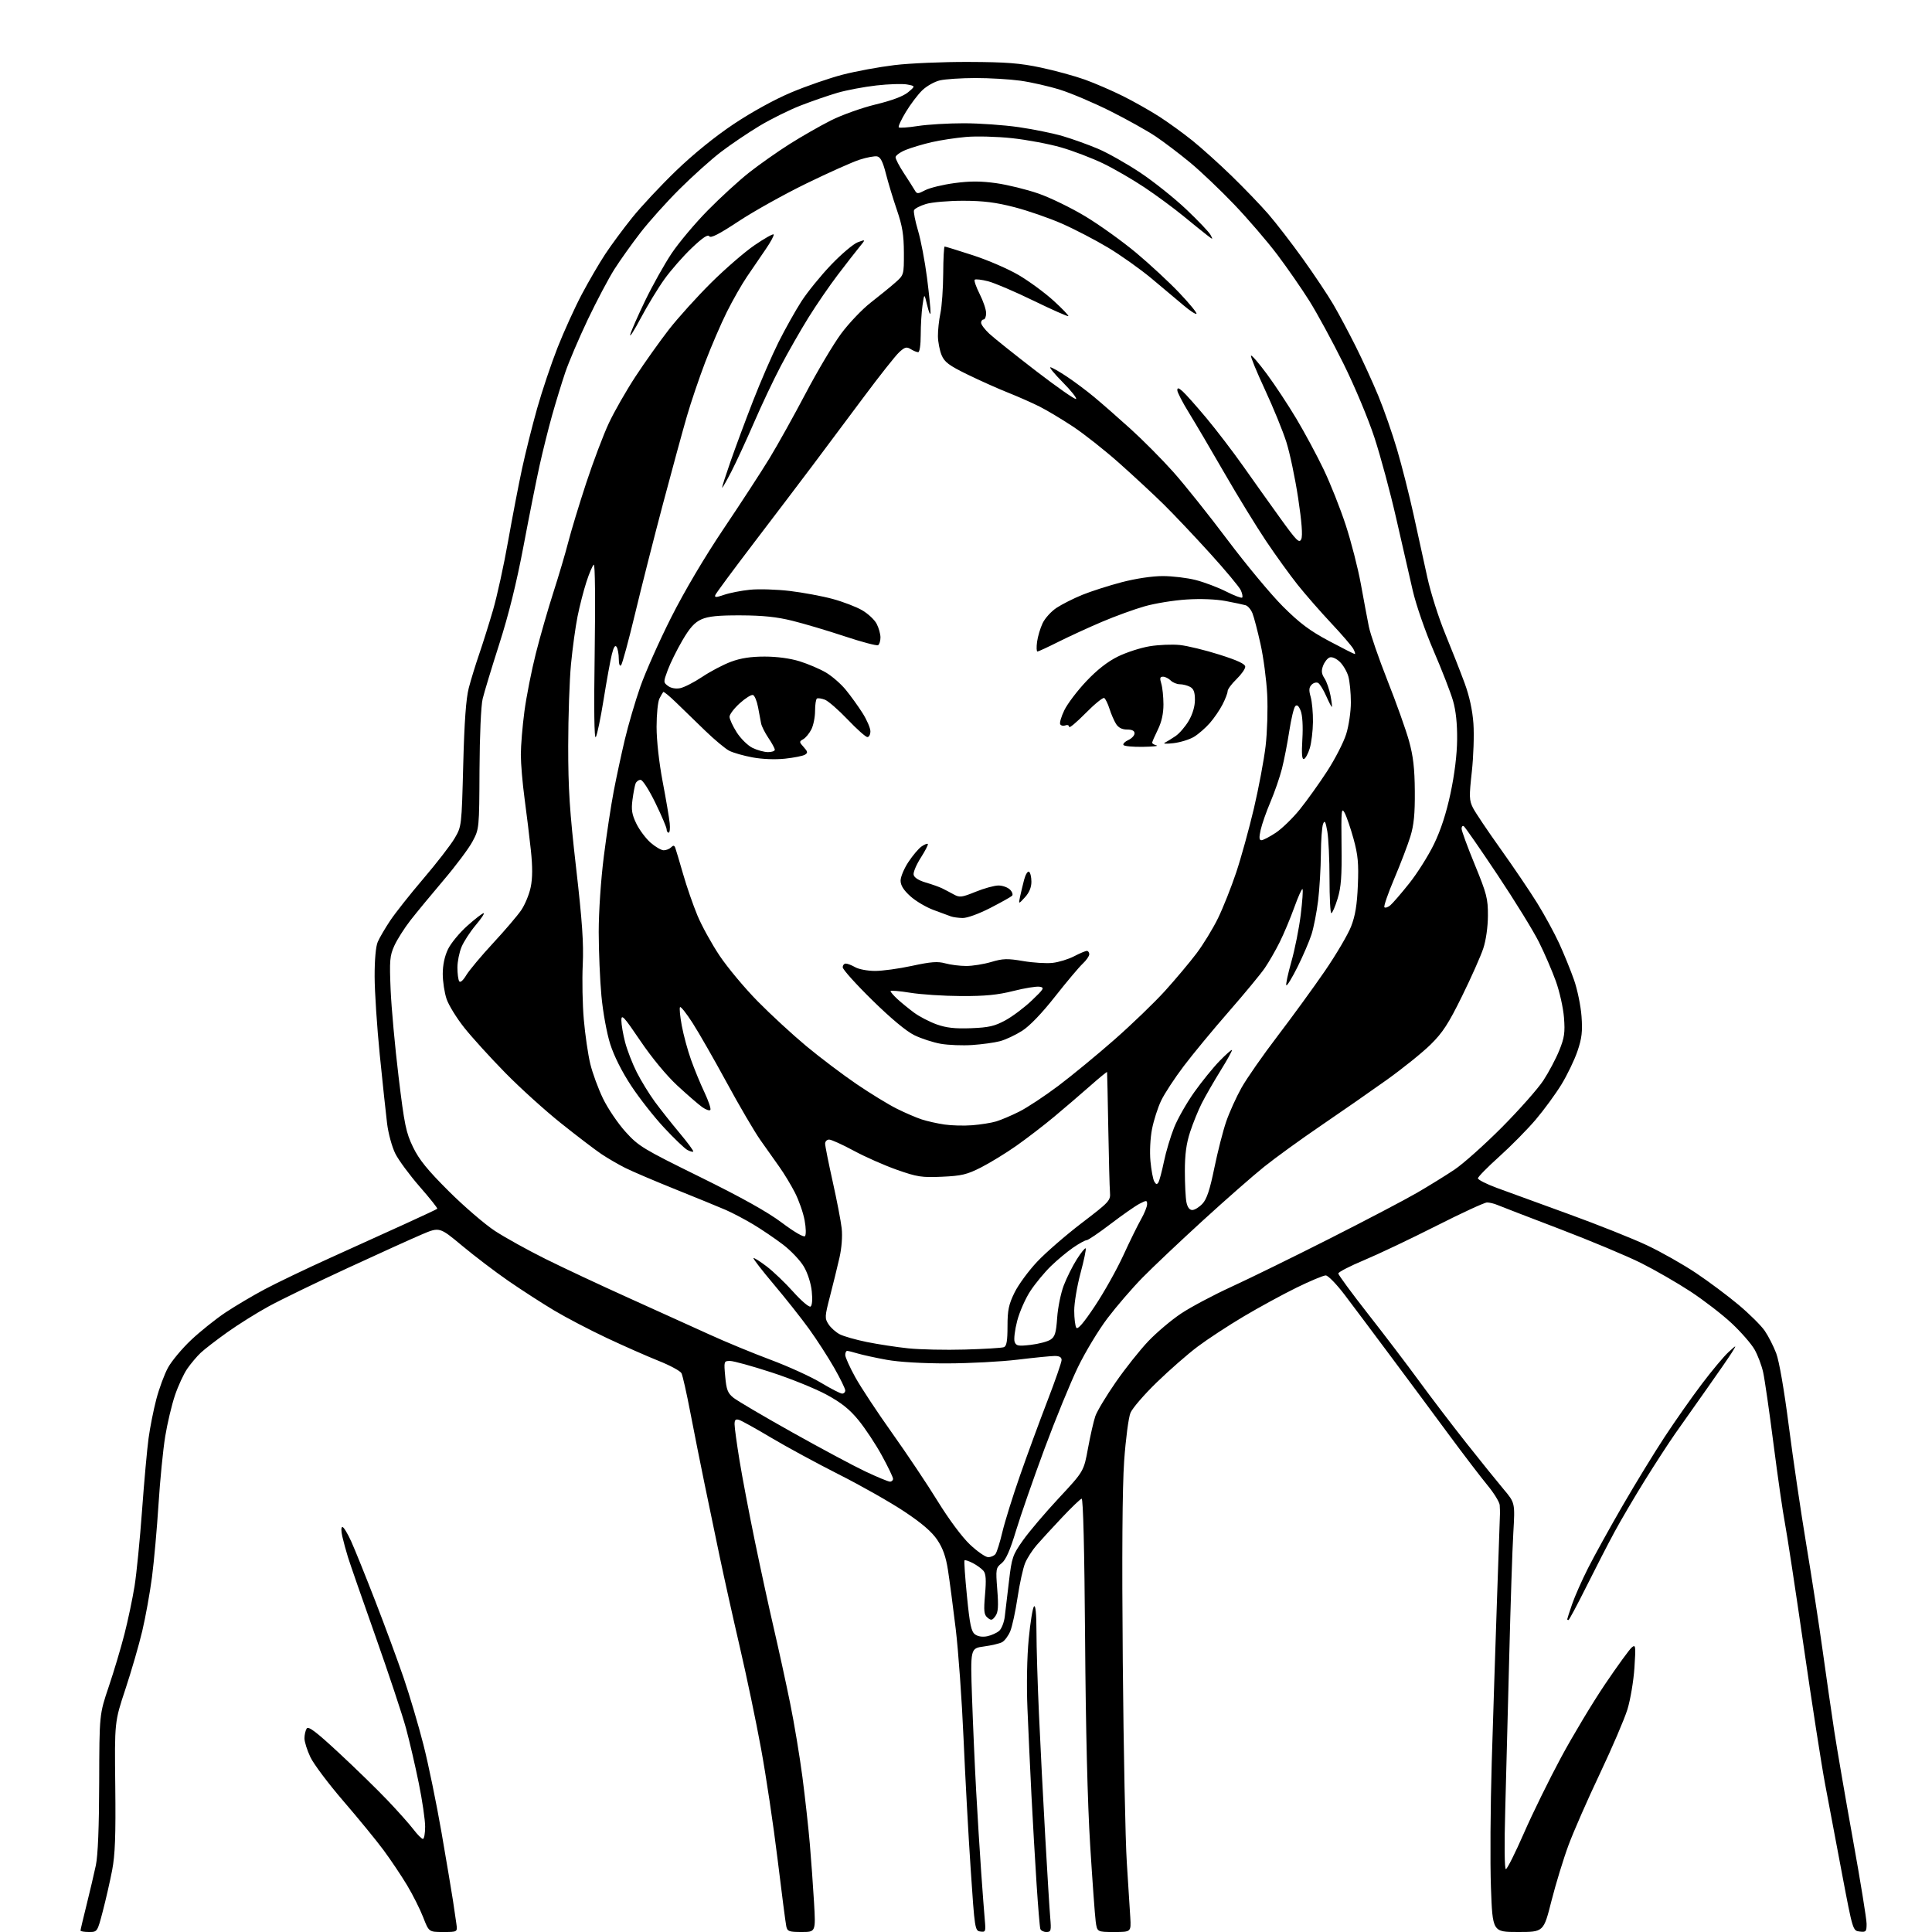 <?xml version="1.0" encoding="UTF-8" standalone="no"?>
<!-- Filename: 5d9420b6c0c23ae8e62463abbc717f01866bfb4dab3a39bae94c0b6bd277f648.svg -->
<!-- Created with https://svgstud.io -->
<svg
  version="1.1"
  xmlns="http://www.w3.org/2000/svg"
  xmlns:xlink="http://www.w3.org/1999/xlink"
  xmlns:svg="http://www.w3.org/2000/svg"
  xmlns:rdf="http://www.w3.org/1999/02/22-rdf-syntax-ns#"
  xmlns:cc="http://creativecommons.org/ns#"
  xmlns:dc="http://purl.org/dc/elements/1.1/"
  viewBox="0 0 768 768"
  width="768"
  height="768"
  role="img"
  aria-labelledby="titleID descID"
>
  <title id="titleID">young woman, wearing hoodie, dark hair, thin lips, face only</title>
  <desc id="descID">AI-generated SVG illustration: young woman, wearing hoodie, dark hair, thin lips, face only, created on https://svgstud.io</desc>

  <rect width="100%" height="100%" fill="white" />


  <path stroke="none" fill="black" fill-rule="evenodd" d="M35.35,768.00C33.51,768.00 32.00,767.74 32.00,767.43C32.00,767.12 33.09,762.51 34.42,757.18C35.74,751.86 37.40,744.80 38.10,741.50C38.93,737.56 39.39,726.24 39.43,708.50C39.50,681.50 39.50,681.50 43.22,670.50C45.27,664.45 48.09,655.00 49.49,649.50C50.90,644.00 52.69,635.45 53.49,630.50C54.28,625.55 55.62,612.05 56.46,600.50C57.30,588.95 58.47,575.99 59.06,571.70C59.64,567.42 61.03,560.44 62.14,556.20C63.25,551.97 65.33,546.34 66.77,543.69C68.21,541.05 72.35,536.08 75.98,532.66C79.61,529.24 85.76,524.32 89.66,521.72C93.56,519.13 100.61,514.96 105.33,512.45C110.05,509.94 121.69,504.36 131.21,500.05C140.72,495.75 154.12,489.67 160.99,486.54C167.85,483.42 173.63,480.70 173.83,480.50C174.03,480.30 170.89,476.35 166.85,471.73C162.81,467.10 158.44,461.18 157.14,458.57C155.84,455.97 154.37,450.61 153.88,446.67C153.40,442.72 152.08,430.43 150.97,419.35C149.86,408.27 148.94,394.29 148.92,388.27C148.90,381.59 149.38,376.20 150.16,374.42C150.85,372.81 153.07,369.02 155.09,365.98C157.11,362.95 163.06,355.42 168.32,349.26C173.58,343.10 179.14,335.91 180.69,333.28C183.50,328.50 183.50,328.50 184.14,304.00C184.59,286.83 185.25,277.70 186.34,273.50C187.20,270.20 189.07,264.12 190.49,260.00C191.91,255.88 194.38,248.00 195.99,242.50C197.59,237.00 200.30,224.65 201.99,215.06C203.69,205.47 206.18,192.51 207.53,186.26C208.88,180.01 211.58,169.23 213.53,162.31C215.48,155.40 219.14,144.51 221.66,138.12C224.18,131.73 228.51,122.22 231.27,117.00C234.04,111.78 238.23,104.58 240.60,101.00C242.96,97.42 247.78,90.90 251.32,86.50C254.85,82.10 262.68,73.73 268.71,67.91C275.54,61.32 284.17,54.31 291.59,49.36C298.74,44.58 307.89,39.54 314.50,36.76C320.55,34.21 329.77,31.02 335.00,29.67C340.23,28.32 349.45,26.62 355.50,25.89C361.55,25.15 374.82,24.58 385.00,24.62C400.00,24.67 405.43,25.10 413.73,26.86C419.36,28.05 427.24,30.21 431.23,31.64C435.23,33.08 442.10,36.05 446.50,38.25C450.90,40.45 457.43,44.15 461.00,46.46C464.57,48.77 470.43,53.02 474.00,55.89C477.57,58.76 484.55,65.03 489.50,69.84C494.45,74.64 501.03,81.48 504.12,85.03C507.21,88.59 513.42,96.63 517.92,102.91C522.41,109.18 527.85,117.32 530.00,121.00C532.15,124.68 536.14,132.15 538.87,137.60C541.60,143.04 545.65,151.90 547.88,157.29C550.11,162.67 553.49,172.35 555.38,178.79C557.28,185.23 560.21,196.80 561.90,204.50C563.59,212.20 566.05,223.45 567.38,229.50C568.70,235.55 571.91,245.68 574.52,252.00C577.12,258.32 580.57,267.10 582.19,271.50C584.12,276.74 585.33,282.31 585.71,287.65C586.02,292.13 585.74,300.74 585.07,306.80C583.97,316.68 584.02,318.15 585.54,321.16C586.47,322.99 591.41,330.35 596.52,337.50C601.62,344.65 608.17,354.32 611.07,359.00C613.97,363.68 617.89,370.88 619.79,375.00C621.68,379.12 624.34,385.65 625.69,389.50C627.04,393.35 628.38,399.88 628.68,404.00C629.12,410.05 628.81,412.72 627.07,417.84C625.89,421.33 623.02,427.28 620.71,431.07C618.39,434.86 613.80,441.14 610.50,445.03C607.20,448.92 600.67,455.54 596.00,459.74C591.33,463.94 587.50,467.83 587.50,468.40C587.50,468.96 590.88,470.68 595.00,472.20C599.12,473.73 611.95,478.40 623.50,482.59C635.05,486.78 649.10,492.38 654.73,495.04C660.36,497.69 669.13,502.66 674.23,506.08C679.33,509.49 686.96,515.20 691.18,518.75C695.41,522.30 700.04,526.90 701.48,528.97C702.92,531.05 704.98,535.08 706.06,537.92C707.25,541.04 709.24,552.54 711.07,566.80C712.75,579.84 715.88,601.08 718.03,614.00C720.18,626.92 723.10,645.83 724.51,656.00C725.92,666.17 728.00,680.58 729.13,688.00C730.27,695.42 733.63,714.97 736.60,731.43C739.57,747.88 742.00,762.88 742.00,764.74C742.00,767.85 741.77,768.11 739.27,767.82C736.53,767.50 736.53,767.50 732.26,745.00C729.91,732.62 726.86,716.46 725.48,709.08C724.09,701.71 720.28,677.18 717.01,654.57C713.74,631.97 710.38,609.92 709.55,605.58C708.71,601.23 706.67,587.06 705.01,574.09C703.35,561.11 701.49,548.25 700.88,545.50C700.27,542.75 698.73,538.66 697.44,536.42C696.16,534.17 692.07,529.49 688.35,526.01C684.64,522.53 677.27,516.86 671.99,513.39C666.70,509.93 657.86,504.84 652.34,502.07C646.82,499.31 632.22,493.20 619.90,488.50C607.58,483.80 596.47,479.52 595.20,478.98C593.94,478.44 592.10,478.00 591.11,478.00C590.12,478.00 581.03,482.19 570.91,487.32C560.78,492.45 547.89,498.57 542.25,500.93C536.61,503.29 532.00,505.67 532.00,506.23C532.00,506.78 537.34,514.04 543.86,522.37C550.39,530.69 559.50,542.67 564.12,549.00C568.74,555.33 577.14,566.35 582.79,573.50C588.45,580.65 595.14,588.95 597.67,591.95C602.26,597.39 602.26,597.39 601.57,609.28C601.18,615.81 600.46,637.89 599.95,658.33C599.44,678.77 598.73,706.19 598.36,719.25C597.96,733.44 598.06,743.00 598.61,743.00C599.11,743.00 602.33,736.59 605.76,728.75C609.18,720.91 615.84,707.35 620.55,698.60C625.26,689.86 633.13,676.76 638.05,669.48C642.96,662.21 647.74,655.64 648.65,654.88C650.20,653.60 650.28,654.20 649.71,663.01C649.36,668.23 648.11,675.66 646.93,679.51C645.74,683.35 640.82,694.83 636.00,705.00C631.17,715.17 625.56,727.96 623.53,733.42C621.50,738.88 618.44,748.89 616.72,755.67C613.60,768.00 613.60,768.00 603.46,768.00C593.32,768.00 593.32,768.00 592.67,750.24C592.32,740.47 592.46,718.09 592.99,700.49C593.52,682.90 594.46,653.78 595.08,635.78C595.70,617.78 596.24,602.48 596.26,601.78C596.29,601.08 596.24,599.51 596.16,598.30C596.07,597.09 593.85,593.49 591.21,590.30C588.58,587.11 581.61,577.98 575.72,570.00C569.84,562.02 559.49,548.08 552.72,539.00C545.96,529.92 537.78,519.01 534.55,514.75C531.32,510.49 527.92,507.00 527.00,507.00C526.08,507.00 520.86,509.18 515.41,511.85C509.96,514.52 500.47,519.69 494.33,523.34C488.19,526.99 479.95,532.39 476.03,535.34C472.11,538.29 464.83,544.66 459.85,549.49C454.86,554.32 450.15,559.78 449.38,561.63C448.61,563.47 447.48,572.08 446.87,580.74C446.14,591.18 445.95,618.10 446.32,660.50C446.63,695.70 447.35,731.70 447.93,740.50C448.51,749.30 449.13,759.09 449.31,762.25C449.63,768.00 449.63,768.00 442.88,768.00C436.12,768.00 436.12,768.00 435.55,763.75C435.24,761.41 434.25,747.80 433.36,733.50C432.32,716.92 431.59,687.21 431.34,651.50C431.08,615.92 430.58,595.59 429.96,595.75C429.43,595.89 425.91,599.26 422.15,603.25C418.38,607.24 413.88,612.14 412.15,614.14C410.41,616.14 408.32,619.37 407.51,621.33C406.69,623.29 405.33,629.44 404.50,635.00C403.67,640.56 402.35,646.62 401.58,648.47C400.80,650.32 399.34,652.27 398.33,652.80C397.33,653.34 394.08,654.10 391.11,654.50C385.73,655.23 385.73,655.23 386.40,674.86C386.77,685.66 387.51,702.38 388.04,712.00C388.57,721.62 389.46,736.02 390.02,744.00C390.58,751.98 391.24,760.67 391.48,763.31C391.89,767.82 391.78,768.11 389.71,767.81C387.55,767.51 387.46,766.94 385.86,743.00C384.95,729.52 383.68,706.12 383.02,691.00C382.37,675.88 380.97,656.30 379.91,647.50C378.85,638.70 377.46,628.18 376.83,624.13C376.01,618.85 374.81,615.44 372.59,612.14C370.43,608.92 366.48,605.51 359.50,600.87C354.00,597.21 342.30,590.57 333.50,586.13C324.70,581.68 312.58,575.11 306.58,571.53C300.57,567.95 294.83,564.76 293.83,564.44C292.42,564.00 292.00,564.39 292.00,566.18C292.00,567.46 292.89,573.92 293.97,580.55C295.05,587.18 297.79,601.58 300.05,612.55C302.31,623.52 305.73,639.25 307.65,647.50C309.56,655.75 312.46,669.02 314.08,677.00C315.71,684.97 317.91,698.25 318.99,706.50C320.06,714.75 321.38,726.67 321.92,733.00C322.46,739.33 323.21,749.79 323.59,756.25C324.27,768.00 324.27,768.00 318.65,768.00C313.64,768.00 312.99,767.76 312.56,765.75C312.29,764.51 310.73,752.48 309.09,739.00C307.45,725.52 304.49,705.75 302.52,695.06C300.56,684.36 296.75,666.14 294.05,654.56C291.36,642.98 287.78,626.86 286.08,618.75C284.39,610.64 281.67,597.59 280.05,589.75C278.43,581.91 275.90,569.20 274.42,561.50C272.95,553.80 271.36,546.77 270.90,545.88C270.44,544.98 266.34,542.76 261.78,540.95C257.23,539.13 247.98,535.05 241.24,531.88C234.49,528.71 225.04,523.77 220.24,520.90C215.43,518.03 207.28,512.76 202.12,509.20C196.96,505.64 188.69,499.35 183.73,495.22C174.71,487.71 174.71,487.71 167.60,490.74C163.70,492.40 150.38,498.44 138.00,504.16C125.62,509.88 111.62,516.67 106.88,519.26C102.14,521.84 94.72,526.49 90.38,529.58C86.05,532.67 81.27,536.35 79.77,537.77C78.27,539.18 75.88,542.02 74.45,544.07C73.03,546.12 70.83,550.88 69.55,554.66C68.27,558.44 66.52,565.80 65.67,571.02C64.82,576.23 63.62,588.38 63.01,598.00C62.40,607.62 61.23,620.63 60.42,626.90C59.60,633.18 57.85,642.85 56.54,648.40C55.22,653.96 52.21,664.35 49.84,671.50C45.53,684.50 45.53,684.50 45.82,710.00C46.04,729.77 45.76,737.30 44.57,743.50C43.72,747.90 42.05,755.21 40.86,759.75C38.70,768.00 38.70,768.00 35.35,768.00zM176.18,768.00C170.49,768.00 170.49,768.00 168.22,762.14C166.97,758.92 164.09,753.19 161.81,749.39C159.53,745.60 155.34,739.35 152.50,735.50C149.65,731.65 142.47,722.88 136.54,716.00C130.61,709.12 124.69,701.25 123.39,698.50C122.08,695.75 121.02,692.38 121.03,691.00C121.03,689.62 121.43,687.88 121.91,687.12C122.58,686.06 125.61,688.35 134.64,696.73C141.16,702.77 149.88,711.27 154.01,715.61C158.15,719.95 162.81,725.19 164.38,727.25C165.95,729.31 167.63,731.00 168.12,731.00C168.60,731.00 169.00,728.81 169.00,726.14C169.00,723.46 167.87,715.70 166.48,708.89C165.10,702.07 162.81,692.23 161.39,687.00C159.97,681.77 154.52,665.35 149.27,650.50C144.01,635.65 139.09,621.48 138.32,619.00C137.55,616.52 136.54,612.81 136.07,610.75C135.56,608.55 135.59,607.00 136.12,607.00C136.62,607.00 138.19,609.59 139.62,612.75C141.05,615.91 145.36,626.60 149.20,636.50C153.04,646.40 158.10,660.12 160.46,667.00C162.81,673.88 166.35,685.80 168.31,693.50C170.28,701.20 173.52,716.95 175.52,728.50C177.51,740.05 179.56,752.20 180.06,755.50C180.56,758.80 181.17,762.96 181.42,764.75C181.87,768.00 181.87,768.00 176.18,768.00zM415.95,768.00C414.84,768.00 413.76,767.44 413.54,766.75C413.32,766.06 412.65,758.08 412.06,749.00C411.47,739.92 410.54,723.95 410.01,713.50C409.48,703.05 408.77,687.52 408.42,679.00C408.04,669.79 408.25,658.64 408.93,651.51C409.56,644.92 410.51,639.09 411.04,638.56C411.65,637.95 412.00,641.52 412.01,648.55C412.01,654.57 412.46,669.40 413.01,681.50C413.55,693.60 414.67,715.42 415.49,730.00C416.31,744.58 417.20,759.09 417.48,762.25C417.93,767.51 417.80,768.00 415.95,768.00zM392.48,650.42C394.14,650.07 396.27,649.10 397.21,648.27C398.14,647.45 399.14,644.91 399.41,642.63C399.69,640.36 400.44,634.00 401.09,628.50C402.19,619.14 402.55,618.10 406.65,612.30C409.06,608.88 415.49,601.32 420.93,595.48C430.82,584.87 430.82,584.87 432.50,575.68C433.43,570.63 434.74,564.90 435.41,562.94C436.08,560.99 439.73,554.91 443.53,549.44C447.32,543.97 453.14,536.65 456.46,533.16C459.78,529.67 465.65,524.71 469.50,522.15C473.35,519.58 482.35,514.80 489.50,511.52C496.65,508.24 514.20,499.64 528.50,492.40C542.80,485.17 558.40,476.98 563.17,474.22C567.94,471.45 574.69,467.28 578.17,464.95C581.65,462.62 590.14,455.04 597.04,448.11C603.93,441.17 611.34,432.80 613.50,429.51C615.66,426.21 618.51,420.83 619.84,417.54C621.88,412.50 622.17,410.46 621.71,404.53C621.41,400.66 619.95,394.12 618.46,390.00C616.97,385.88 613.96,378.90 611.76,374.50C609.57,370.10 602.15,358.05 595.26,347.73C588.38,337.41 582.35,328.72 581.87,328.42C581.39,328.12 581.00,328.57 581.00,329.41C581.00,330.24 583.36,336.68 586.25,343.71C591.00,355.29 591.50,357.21 591.47,364.00C591.45,368.46 590.71,373.73 589.63,377.00C588.64,380.02 584.84,388.56 581.20,395.96C575.80,406.94 573.49,410.50 568.69,415.22C565.45,418.41 557.56,424.76 551.15,429.34C544.74,433.91 532.98,442.09 525.00,447.52C517.02,452.95 506.90,460.29 502.50,463.82C498.10,467.35 487.07,477.02 478.00,485.32C468.93,493.61 458.17,503.79 454.10,507.94C450.03,512.10 443.80,519.33 440.26,524.00C436.71,528.67 431.41,537.45 428.48,543.50C425.55,549.55 419.56,564.17 415.17,576.00C410.79,587.83 405.70,602.45 403.87,608.50C401.51,616.31 399.85,620.06 398.16,621.41C395.86,623.25 395.79,623.68 396.43,631.91C396.96,638.63 396.79,640.93 395.66,642.46C394.41,644.16 393.99,644.24 392.55,643.04C391.15,641.88 391.00,640.46 391.57,633.84C392.08,628.04 391.92,625.61 390.95,624.44C390.23,623.58 388.33,622.19 386.73,621.36C385.13,620.53 383.63,620.03 383.41,620.26C383.19,620.48 383.62,626.89 384.38,634.50C385.50,645.83 386.08,648.59 387.60,649.70C388.77,650.55 390.58,650.82 392.48,650.42zM623.48,644.00C623.22,644.00 623.00,643.85 623.00,643.66C623.00,643.47 623.87,640.78 624.94,637.68C626.00,634.58 628.87,628.10 631.32,623.27C633.76,618.45 639.92,607.32 645.00,598.54C650.08,589.77 657.60,577.46 661.72,571.20C665.84,564.93 672.49,555.46 676.51,550.15C680.52,544.84 685.28,539.15 687.09,537.50C690.38,534.50 690.38,534.50 688.54,537.50C687.52,539.15 683.02,545.67 678.54,552.00C674.05,558.33 668.34,566.42 665.84,570.00C663.34,573.58 657.93,581.90 653.83,588.50C649.73,595.10 644.30,604.33 641.78,609.00C639.25,613.67 634.21,623.46 630.58,630.75C626.94,638.04 623.75,644.00 623.48,644.00zM392.82,619.00C393.88,619.00 395.19,618.44 395.72,617.75C396.26,617.06 397.49,613.12 398.46,609.00C399.44,604.88 402.59,594.75 405.48,586.50C408.36,578.25 413.26,564.92 416.36,556.88C419.46,548.84 422.00,541.52 422.00,540.63C422.00,539.51 421.13,539.01 419.25,539.02C417.74,539.03 411.10,539.69 404.50,540.49C397.90,541.29 385.30,541.95 376.50,541.97C366.73,541.99 357.39,541.43 352.50,540.55C348.10,539.75 342.93,538.62 341.01,538.05C339.09,537.47 337.17,537.00 336.76,537.00C336.34,537.00 336.00,537.73 336.00,538.63C336.00,539.52 337.79,543.50 339.98,547.46C342.17,551.43 348.74,561.38 354.58,569.59C360.42,577.79 368.60,590.01 372.74,596.74C377.21,603.99 382.44,611.02 385.58,613.99C388.50,616.74 391.75,619.00 392.82,619.00zM353.75,588.97C354.44,588.99 355.00,588.48 355.00,587.85C355.00,587.22 353.00,583.06 350.56,578.60C348.13,574.15 343.96,567.85 341.31,564.60C337.71,560.19 334.49,557.62 328.50,554.37C324.10,551.99 314.25,548.00 306.60,545.52C298.96,543.03 291.59,541.00 290.21,541.00C287.76,541.00 287.73,541.10 288.29,547.24C288.76,552.47 289.29,553.82 291.59,555.65C293.09,556.85 303.58,563.02 314.91,569.37C326.23,575.71 339.32,582.72 344.00,584.93C348.68,587.14 353.06,588.96 353.75,588.97zM334.75,553.98C335.44,553.99 336.00,553.43 336.00,552.73C336.00,552.02 334.02,547.97 331.59,543.71C329.16,539.46 324.66,532.49 321.59,528.24C318.51,523.98 312.20,516.01 307.56,510.52C302.93,505.03 299.31,500.35 299.53,500.13C299.75,499.91 302.10,501.39 304.75,503.41C307.40,505.43 312.18,510.00 315.36,513.56C318.54,517.11 321.62,519.73 322.20,519.38C322.84,518.98 323.03,516.62 322.69,513.32C322.37,510.16 321.06,506.07 319.55,503.50C318.13,501.08 314.39,497.13 311.24,494.73C308.08,492.33 302.78,488.73 299.46,486.74C296.13,484.74 291.18,482.14 288.46,480.95C285.73,479.77 276.75,476.09 268.50,472.78C260.25,469.46 251.25,465.63 248.50,464.24C245.75,462.86 241.47,460.37 239.00,458.71C236.53,457.04 229.32,451.55 223.00,446.50C216.68,441.46 206.69,432.42 200.80,426.41C194.92,420.41 187.62,412.38 184.59,408.57C181.55,404.75 178.37,399.61 177.53,397.14C176.69,394.67 176.00,390.17 176.00,387.14C176.00,383.60 176.75,380.09 178.09,377.32C179.24,374.94 182.70,370.75 185.79,368.00C188.87,365.25 191.79,363.00 192.26,363.00C192.73,363.00 191.32,365.14 189.11,367.75C186.91,370.37 184.37,374.27 183.47,376.42C182.57,378.57 181.83,382.27 181.83,384.63C181.83,386.99 182.15,389.43 182.53,390.05C182.96,390.74 184.05,389.81 185.36,387.63C186.54,385.69 191.32,379.97 196.00,374.92C200.68,369.88 205.71,363.98 207.19,361.81C208.67,359.64 210.37,355.54 210.96,352.68C211.71,349.07 211.73,344.62 211.03,338.00C210.47,332.77 209.35,323.55 208.53,317.50C207.71,311.45 207.04,303.57 207.04,300.00C207.04,296.43 207.68,288.69 208.46,282.81C209.24,276.93 211.28,266.58 212.99,259.81C214.70,253.04 217.84,242.10 219.97,235.50C222.10,228.90 224.76,219.90 225.89,215.50C227.01,211.10 230.22,200.53 233.02,192.02C235.82,183.51 239.87,172.80 242.02,168.22C244.16,163.64 248.93,155.31 252.60,149.70C256.28,144.09 262.26,135.68 265.89,131.00C269.53,126.33 277.09,117.96 282.70,112.39C288.31,106.83 296.07,100.11 299.95,97.47C303.82,94.82 307.23,92.89 307.52,93.19C307.81,93.48 306.39,96.15 304.35,99.11C302.32,102.07 298.97,106.97 296.92,110.00C294.86,113.03 291.27,119.33 288.94,124.00C286.60,128.68 282.73,137.68 280.32,144.00C277.91,150.32 274.63,160.00 273.04,165.50C271.44,171.00 267.20,186.53 263.62,200.00C260.04,213.47 255.01,233.28 252.44,244.00C249.87,254.72 247.37,263.93 246.88,264.45C246.36,265.01 245.99,264.00 245.98,261.95C245.98,260.05 245.59,257.90 245.12,257.17C244.54,256.25 243.94,257.18 243.20,260.17C242.61,262.55 241.15,270.57 239.96,278.00C238.77,285.43 237.37,292.18 236.84,293.00C236.21,293.97 236.06,282.01 236.40,259.21C236.70,238.83 236.55,224.16 236.04,224.47C235.55,224.78 234.24,227.83 233.13,231.26C232.01,234.69 230.42,240.88 229.59,245.01C228.76,249.13 227.59,257.68 226.98,264.01C226.38,270.33 225.88,284.95 225.87,296.50C225.86,313.63 226.44,322.57 229.01,345.00C231.45,366.26 232.05,375.00 231.65,383.50C231.36,389.55 231.55,399.38 232.08,405.35C232.60,411.31 233.75,419.19 234.63,422.85C235.51,426.51 237.79,432.72 239.69,436.66C241.60,440.61 245.63,446.57 248.66,449.92C253.86,455.66 255.53,456.67 278.34,467.90C294.92,476.07 305.10,481.76 310.80,486.04C315.62,489.67 319.47,491.91 319.98,491.40C320.47,490.89 320.41,488.14 319.84,485.07C319.29,482.08 317.56,477.13 315.99,474.07C314.42,471.00 311.64,466.42 309.82,463.87C307.99,461.32 304.57,456.48 302.21,453.12C299.86,449.76 293.83,439.47 288.83,430.25C283.82,421.04 277.74,410.41 275.31,406.64C272.88,402.86 270.64,400.03 270.33,400.34C270.01,400.65 270.32,403.97 271.02,407.71C271.71,411.44 273.36,417.55 274.70,421.29C276.03,425.02 278.42,430.83 280.02,434.20C281.61,437.57 282.68,440.71 282.39,441.18C282.10,441.65 280.64,441.16 279.14,440.10C277.64,439.03 273.20,435.18 269.26,431.54C264.93,427.53 259.14,420.52 254.56,413.76C247.99,404.05 247.00,402.99 247.00,405.59C247.00,407.23 247.67,411.15 248.49,414.30C249.31,417.44 251.38,422.80 253.10,426.20C254.82,429.61 258.06,434.89 260.30,437.95C262.55,441.00 266.99,446.62 270.18,450.43C273.37,454.23 275.80,457.53 275.58,457.76C275.35,457.98 274.29,457.69 273.22,457.12C272.14,456.54 268.02,452.60 264.06,448.35C260.09,444.11 254.17,436.57 250.90,431.61C247.18,425.96 244.06,419.73 242.55,414.97C241.21,410.74 239.67,402.30 239.08,395.93C238.49,389.65 238.01,378.20 238.00,370.50C238.00,362.37 238.85,349.79 240.02,340.50C241.13,331.70 242.91,319.97 243.98,314.43C245.04,308.89 247.03,299.67 248.39,293.93C249.75,288.19 252.52,278.77 254.53,273.00C256.55,267.23 262.06,254.85 266.77,245.50C272.08,234.98 280.05,221.50 287.70,210.12C294.50,200.01 302.70,187.41 305.92,182.12C309.14,176.83 315.60,165.23 320.28,156.34C324.96,147.45 331.30,136.79 334.36,132.64C337.43,128.50 342.71,122.95 346.11,120.30C349.50,117.66 353.87,114.11 355.81,112.40C359.33,109.31 359.33,109.31 359.31,100.40C359.28,93.36 358.71,89.83 356.54,83.50C355.03,79.10 353.06,72.58 352.15,69.01C350.95,64.29 350.00,62.42 348.67,62.17C347.66,61.98 344.51,62.57 341.67,63.49C338.83,64.41 329.30,68.67 320.50,72.96C311.70,77.25 299.60,84.00 293.61,87.96C285.83,93.10 282.50,94.80 281.95,93.92C281.42,93.06 279.30,94.47 274.98,98.59C271.56,101.84 266.68,107.41 264.13,110.97C261.58,114.52 257.34,121.50 254.70,126.47C252.07,131.43 250.19,134.38 250.53,133.00C250.88,131.62 253.55,125.54 256.48,119.48C259.41,113.42 264.13,104.99 266.97,100.74C269.81,96.49 276.27,88.80 281.32,83.66C286.37,78.52 293.83,71.70 297.90,68.50C301.97,65.30 309.17,60.24 313.90,57.25C318.63,54.26 325.99,50.05 330.27,47.89C334.54,45.73 342.54,42.87 348.06,41.53C354.62,39.94 359.09,38.26 361.00,36.66C363.91,34.21 363.91,34.21 360.57,33.58C358.74,33.24 353.25,33.41 348.37,33.97C343.49,34.52 336.57,35.83 333.00,36.86C329.43,37.90 322.84,40.17 318.36,41.91C313.88,43.64 306.45,47.32 301.86,50.08C297.26,52.85 290.35,57.52 286.50,60.47C282.65,63.42 275.28,70.04 270.13,75.17C264.97,80.30 257.97,88.10 254.58,92.50C251.18,96.90 246.53,103.42 244.25,107.00C241.97,110.58 237.21,119.58 233.67,127.00C230.14,134.43 226.10,143.90 224.69,148.06C223.29,152.22 220.94,159.87 219.48,165.06C218.02,170.25 215.78,179.23 214.50,185.00C213.22,190.78 210.34,205.22 208.10,217.10C205.34,231.68 202.22,244.30 198.50,255.91C195.47,265.37 192.48,275.22 191.86,277.80C191.20,280.52 190.68,292.41 190.61,306.00C190.50,329.44 190.49,329.51 187.83,334.50C186.37,337.25 181.19,344.17 176.33,349.88C171.48,355.60 165.53,362.80 163.13,365.88C160.73,368.97 157.86,373.50 156.75,375.95C154.95,379.92 154.79,381.78 155.28,393.45C155.59,400.63 157.01,416.18 158.44,428.00C160.75,447.13 161.39,450.22 164.19,456.00C166.59,460.98 169.93,465.09 178.42,473.55C184.51,479.62 192.79,486.73 196.80,489.35C200.82,491.97 209.82,496.96 216.80,500.43C223.79,503.91 238.72,510.91 250.00,515.99C261.27,521.06 275.68,527.59 282.00,530.48C288.32,533.38 299.25,537.89 306.29,540.52C313.32,543.14 322.32,547.24 326.29,549.63C330.25,552.01 334.06,553.97 334.75,553.98zM383.57,536.47C391.31,536.25 398.29,535.83 399.07,535.52C400.14,535.11 400.50,533.02 400.50,527.24C400.50,520.80 400.97,518.55 403.29,513.82C404.82,510.70 408.87,505.18 412.29,501.55C415.70,497.92 423.68,491.00 430.00,486.17C441.06,477.73 441.49,477.26 441.23,473.95C441.07,472.05 440.78,460.60 440.56,448.50C440.35,436.40 440.13,426.34 440.08,426.15C440.04,425.95 436.96,428.47 433.25,431.75C429.54,435.03 423.12,440.52 419.00,443.96C414.88,447.40 408.12,452.58 404.00,455.48C399.88,458.38 393.57,462.24 390.00,464.06C384.40,466.91 382.25,467.42 374.50,467.77C366.37,468.13 364.63,467.86 356.50,465.00C351.55,463.25 343.83,459.84 339.35,457.41C334.86,454.99 330.47,453.00 329.60,453.00C328.72,453.00 328.00,453.73 328.00,454.62C328.00,455.51 329.35,462.26 330.99,469.62C332.64,476.98 334.25,485.36 334.58,488.25C334.93,491.43 334.59,496.06 333.69,500.00C332.88,503.57 331.20,510.41 329.96,515.20C327.83,523.39 327.80,524.04 329.36,526.43C330.27,527.82 332.28,529.61 333.83,530.41C335.38,531.21 340.23,532.59 344.62,533.48C349.01,534.37 356.40,535.50 361.05,535.99C365.70,536.47 375.83,536.69 383.57,536.47zM409.75,534.60C412.89,534.23 416.42,533.30 417.59,532.53C419.36,531.38 419.82,529.85 420.24,523.82C420.52,519.79 421.70,514.00 422.87,510.95C424.04,507.90 426.37,503.23 428.05,500.59C429.73,497.94 431.31,495.98 431.57,496.24C431.83,496.50 430.91,500.94 429.52,506.10C428.14,511.27 427.01,517.98 427.02,521.00C427.02,524.02 427.40,527.08 427.84,527.78C428.40,528.66 430.74,525.94 435.26,519.14C438.89,513.69 443.96,504.64 446.53,499.04C449.10,493.43 452.28,486.97 453.59,484.67C454.90,482.38 455.98,479.70 455.99,478.72C456.00,477.07 455.79,477.06 452.98,478.51C451.32,479.37 446.15,482.98 441.49,486.53C436.83,490.09 432.53,493.00 431.94,493.00C431.35,493.00 428.93,494.33 426.58,495.95C424.22,497.57 420.24,500.88 417.74,503.32C415.24,505.75 411.59,510.16 409.63,513.12C407.67,516.08 405.29,521.45 404.35,525.06C403.41,528.66 402.95,532.44 403.34,533.44C403.95,535.03 404.78,535.18 409.75,534.60zM473.95,481.00C474.89,481.00 476.70,479.88 477.98,478.52C479.71,476.68 480.93,473.01 482.72,464.27C484.05,457.80 486.17,449.49 487.44,445.82C488.71,442.14 491.44,436.11 493.51,432.41C495.58,428.71 502.05,419.44 507.89,411.79C513.72,404.15 522.17,392.53 526.67,385.98C531.16,379.43 535.84,371.47 537.08,368.29C538.74,364.02 539.45,359.71 539.77,351.91C540.13,343.24 539.82,339.92 538.08,333.55C536.90,329.27 535.30,324.58 534.52,323.13C533.24,320.77 533.12,322.09 533.28,336.00C533.44,348.37 533.12,352.66 531.71,357.25C530.74,360.41 529.62,363.00 529.22,363.00C528.82,363.00 528.50,356.81 528.50,349.25C528.50,341.69 528.11,333.25 527.63,330.50C526.93,326.53 526.59,325.91 525.95,327.50C525.50,328.60 525.11,334.01 525.07,339.53C525.03,345.04 524.53,353.37 523.97,358.03C523.40,362.69 522.21,368.75 521.33,371.50C520.44,374.25 517.95,380.03 515.80,384.35C513.64,388.67 511.64,391.97 511.34,391.68C511.05,391.39 511.95,387.18 513.33,382.32C514.71,377.47 516.38,369.10 517.05,363.71C517.71,358.33 518.04,353.70 517.77,353.44C517.50,353.17 516.03,356.45 514.49,360.73C512.95,365.00 510.35,371.20 508.71,374.50C507.07,377.80 504.40,382.45 502.77,384.82C501.14,387.20 494.71,394.98 488.49,402.10C482.26,409.23 474.20,418.98 470.57,423.78C466.93,428.58 462.89,434.75 461.58,437.50C460.26,440.25 458.63,445.33 457.95,448.80C457.24,452.43 456.98,457.84 457.32,461.58C457.66,465.14 458.33,468.77 458.83,469.65C459.49,470.84 459.92,470.94 460.47,470.05C460.88,469.38 461.88,465.64 462.69,461.73C463.50,457.81 465.32,451.73 466.73,448.21C468.14,444.69 471.74,438.36 474.74,434.15C477.73,429.94 482.25,424.37 484.78,421.77C487.31,419.17 489.53,417.20 489.72,417.39C489.91,417.58 487.87,421.28 485.17,425.62C482.48,429.96 479.14,435.77 477.74,438.53C476.34,441.29 474.25,446.42 473.10,449.94C471.58,454.56 471.00,458.88 471.00,465.54C471.00,470.61 471.28,476.16 471.62,477.88C472.03,479.91 472.85,481.00 473.95,481.00zM386.50,447.30C389.80,447.04 394.07,446.36 396.00,445.78C397.93,445.20 402.06,443.45 405.18,441.88C408.30,440.32 415.29,435.70 420.72,431.62C426.14,427.53 436.19,419.26 443.04,413.24C449.89,407.22 458.92,398.52 463.11,393.90C467.29,389.28 472.92,382.57 475.62,379.00C478.32,375.43 482.17,369.12 484.18,365.00C486.19,360.88 489.44,352.70 491.40,346.84C493.36,340.98 496.53,329.50 498.45,321.34C500.36,313.18 502.46,302.03 503.10,296.56C503.74,291.10 504.02,281.88 503.73,276.06C503.43,270.25 502.24,261.23 501.07,256.00C499.91,250.78 498.47,245.28 497.87,243.78C497.27,242.29 496.05,240.85 495.14,240.59C494.24,240.33 490.66,239.57 487.18,238.91C483.36,238.19 477.25,237.95 471.68,238.31C466.63,238.63 459.16,239.84 455.08,241.00C451.00,242.15 443.35,244.93 438.08,247.17C432.81,249.41 425.02,252.99 420.77,255.12C416.52,257.25 412.75,259.00 412.39,259.00C412.03,259.00 411.97,257.26 412.25,255.14C412.54,253.02 413.53,249.68 414.46,247.73C415.39,245.77 417.88,243.02 419.99,241.63C422.10,240.23 426.68,237.92 430.16,236.49C433.65,235.07 440.71,232.80 445.86,231.45C451.49,229.98 458.01,229.00 462.22,229.00C466.06,229.00 471.98,229.71 475.36,230.58C478.74,231.45 484.14,233.49 487.37,235.12C490.60,236.76 493.49,237.85 493.78,237.55C494.08,237.25 493.84,235.94 493.24,234.63C492.65,233.32 487.10,226.68 480.93,219.88C474.75,213.07 466.47,204.32 462.52,200.43C458.57,196.55 450.65,189.20 444.92,184.10C439.19,179.00 430.90,172.46 426.50,169.55C422.10,166.65 416.16,163.09 413.31,161.65C410.45,160.21 404.81,157.71 400.76,156.10C396.72,154.50 389.42,151.23 384.55,148.85C377.23,145.27 375.46,143.95 374.30,141.17C373.53,139.32 372.87,135.94 372.84,133.66C372.81,131.37 373.25,127.25 373.83,124.50C374.41,121.75 374.91,114.66 374.94,108.75C374.97,102.84 375.23,98.00 375.52,98.00C375.80,98.00 380.87,99.56 386.77,101.48C392.67,103.39 400.88,106.94 405.00,109.38C409.12,111.81 415.33,116.37 418.79,119.52C422.25,122.67 424.90,125.43 424.68,125.66C424.45,125.88 418.25,123.13 410.88,119.55C403.52,115.96 395.38,112.48 392.78,111.81C390.19,111.15 387.79,110.87 387.46,111.20C387.14,111.53 388.02,114.08 389.43,116.87C390.84,119.65 392.00,123.07 392.00,124.47C392.00,125.86 391.55,127.00 391.00,127.00C390.45,127.00 390.00,127.59 390.00,128.30C390.00,129.02 391.46,130.97 393.25,132.64C395.04,134.31 403.39,140.97 411.80,147.45C420.22,153.92 427.40,158.94 427.75,158.59C428.10,158.23 425.73,155.26 422.47,151.97C419.22,148.69 417.00,146.00 417.54,146.00C418.08,146.00 421.00,147.64 424.01,149.65C427.03,151.65 431.98,155.35 435.00,157.87C438.02,160.38 444.50,166.05 449.38,170.47C454.27,174.89 461.92,182.59 466.38,187.59C470.85,192.60 480.55,204.75 487.94,214.59C495.34,224.44 505.24,236.34 509.94,241.04C516.64,247.72 520.62,250.71 528.27,254.79C533.65,257.65 538.28,260.00 538.56,260.00C538.84,260.00 538.58,259.09 537.99,257.98C537.39,256.86 533.43,252.25 529.18,247.73C524.93,243.20 518.94,236.35 515.87,232.50C512.80,228.65 507.12,220.78 503.24,215.00C499.37,209.22 491.92,197.07 486.70,188.00C481.48,178.93 475.13,168.15 472.60,164.05C470.07,159.95 468.00,155.94 468.00,155.14C468.00,154.01 468.48,154.12 470.15,155.60C471.33,156.64 475.55,161.39 479.52,166.13C483.49,170.88 490.03,179.43 494.06,185.13C498.08,190.84 504.74,200.19 508.87,205.92C515.49,215.10 516.48,216.09 517.28,214.29C517.88,212.94 517.46,207.41 516.03,197.96C514.84,190.11 512.74,180.11 511.36,175.76C509.99,171.40 506.14,162.00 502.82,154.86C499.50,147.72 497.01,141.65 497.30,141.37C497.58,141.09 500.42,144.37 503.60,148.68C506.79,152.98 512.08,161.00 515.36,166.50C518.64,172.00 523.50,181.03 526.15,186.57C528.81,192.10 532.76,202.05 534.93,208.67C537.10,215.29 539.81,225.83 540.95,232.10C542.09,238.37 543.51,245.97 544.12,249.00C544.72,252.03 548.06,261.71 551.54,270.52C555.03,279.32 558.88,290.12 560.10,294.52C561.78,300.58 562.34,305.38 562.41,314.50C562.48,323.53 562.04,327.98 560.65,332.50C559.64,335.80 556.76,343.34 554.25,349.26C551.74,355.18 549.97,360.31 550.32,360.65C550.67,361.00 551.72,360.66 552.65,359.89C553.58,359.13 556.97,355.20 560.18,351.17C563.39,347.15 567.83,340.09 570.05,335.51C572.75,329.94 574.93,323.23 576.61,315.33C578.21,307.84 579.17,300.02 579.23,294.00C579.29,287.67 578.74,282.50 577.58,278.50C576.62,275.20 573.16,266.30 569.89,258.72C566.52,250.90 562.93,240.53 561.58,234.72C560.28,229.10 557.32,216.18 555.00,206.00C552.69,195.82 548.81,181.43 546.38,174.00C543.87,166.35 538.52,153.57 534.02,144.50C529.65,135.70 523.56,124.49 520.48,119.59C517.40,114.69 511.65,106.40 507.71,101.18C503.77,95.96 496.09,87.03 490.66,81.34C485.22,75.64 477.34,68.14 473.14,64.66C468.94,61.18 462.78,56.51 459.46,54.27C456.14,52.04 448.04,47.51 441.46,44.21C434.88,40.91 425.88,37.08 421.46,35.69C417.04,34.30 409.92,32.68 405.64,32.08C401.36,31.49 393.28,31.01 387.68,31.02C382.08,31.04 375.76,31.45 373.63,31.95C371.50,32.44 368.34,34.22 366.60,35.90C364.87,37.58 361.93,41.46 360.09,44.51C358.24,47.56 356.97,50.31 357.28,50.62C357.59,50.93 361.00,50.69 364.86,50.09C368.72,49.49 376.91,49.00 383.06,49.00C389.21,49.00 399.03,49.69 404.87,50.53C410.72,51.37 418.65,52.99 422.50,54.12C426.35,55.26 432.65,57.52 436.49,59.15C440.34,60.78 447.86,65.03 453.21,68.59C458.56,72.15 466.80,78.72 471.52,83.19C476.23,87.65 480.58,92.22 481.18,93.33C482.26,95.35 482.25,95.35 479.76,93.43C478.38,92.37 474.16,88.96 470.38,85.86C466.60,82.76 459.68,77.66 455.00,74.53C450.32,71.40 442.90,67.10 438.50,64.97C434.10,62.85 426.59,59.98 421.80,58.60C417.02,57.22 408.25,55.57 402.30,54.93C396.36,54.29 388.12,54.07 384.00,54.44C379.88,54.80 373.75,55.73 370.38,56.51C367.02,57.28 362.41,58.65 360.13,59.56C357.86,60.47 356.00,61.80 356.00,62.51C356.00,63.22 357.46,66.03 359.25,68.75C361.04,71.48 362.97,74.51 363.54,75.49C364.52,77.18 364.75,77.18 367.84,75.58C369.63,74.66 374.86,73.39 379.45,72.78C385.70,71.94 389.89,71.96 396.03,72.82C400.54,73.46 408.05,75.30 412.71,76.91C417.37,78.51 425.80,82.61 431.44,86.01C437.08,89.41 446.15,95.92 451.60,100.46C457.04,105.01 464.80,112.20 468.83,116.45C472.86,120.70 475.91,124.42 475.61,124.73C475.30,125.03 473.00,123.53 470.49,121.39C467.98,119.25 462.24,114.43 457.72,110.67C453.20,106.91 445.42,101.39 440.44,98.41C435.45,95.42 427.26,91.16 422.23,88.94C417.20,86.72 408.68,83.77 403.29,82.37C395.87,80.45 390.95,79.83 382.97,79.81C377.17,79.80 370.49,80.37 368.11,81.08C365.74,81.80 363.59,82.92 363.33,83.58C363.08,84.23 363.80,87.86 364.92,91.64C366.05,95.41 367.65,103.81 368.49,110.30C369.32,116.79 369.96,123.09 369.90,124.30C369.85,125.51 369.27,124.25 368.61,121.50C367.41,116.50 367.41,116.50 366.71,121.39C366.32,124.08 366.00,129.37 366.00,133.14C366.00,137.11 365.57,140.00 364.99,140.00C364.43,140.00 363.10,139.45 362.03,138.79C360.38,137.76 359.68,137.95 357.42,140.04C355.96,141.39 349.57,149.47 343.22,158.00C336.87,166.53 327.79,178.68 323.04,185.00C318.29,191.32 307.75,205.22 299.62,215.87C291.50,226.52 284.62,235.82 284.35,236.53C283.96,237.56 284.65,237.54 287.83,236.45C290.02,235.69 294.67,234.78 298.16,234.43C301.64,234.07 308.77,234.30 314.00,234.92C319.23,235.55 326.88,236.97 331.00,238.09C335.12,239.21 340.41,241.23 342.74,242.60C345.08,243.96 347.67,246.39 348.49,247.99C349.32,249.59 350.00,252.02 350.00,253.39C350.00,254.76 349.58,256.14 349.06,256.46C348.54,256.78 342.58,255.21 335.81,252.96C329.04,250.71 319.68,247.93 315.00,246.77C308.81,245.23 303.23,244.65 294.50,244.62C285.53,244.58 281.58,244.98 278.85,246.19C276.10,247.42 274.22,249.50 271.21,254.66C269.02,258.42 266.42,263.70 265.43,266.38C263.67,271.14 263.68,271.29 265.57,272.69C266.74,273.56 268.63,273.90 270.37,273.56C271.95,273.25 275.90,271.23 279.14,269.07C282.38,266.90 287.51,264.20 290.55,263.07C294.42,261.62 298.44,261.00 303.95,261.00C308.85,261.00 314.11,261.71 317.88,262.88C321.20,263.92 325.90,265.92 328.30,267.33C330.70,268.74 334.26,271.83 336.20,274.20C338.15,276.57 341.15,280.74 342.87,283.45C344.59,286.17 346.00,289.43 346.00,290.70C346.00,291.96 345.46,293.00 344.80,293.00C344.15,293.00 340.61,289.86 336.96,286.02C333.30,282.19 329.22,278.64 327.90,278.14C326.58,277.64 325.16,277.43 324.75,277.68C324.34,277.92 324.00,280.14 324.00,282.61C324.00,285.08 323.33,288.40 322.50,290.00C321.68,291.60 320.22,293.34 319.27,293.87C317.65,294.77 317.66,294.97 319.48,296.98C321.11,298.78 321.19,299.26 319.99,300.00C319.21,300.49 315.65,301.20 312.09,301.58C308.21,302.00 303.02,301.80 299.15,301.08C295.60,300.43 291.42,299.24 289.87,298.43C288.31,297.63 283.99,294.02 280.27,290.42C276.55,286.82 271.37,281.80 268.76,279.26C266.15,276.72 263.85,274.84 263.65,275.07C263.44,275.31 262.76,276.48 262.14,277.68C261.51,278.89 261.00,283.95 261.00,288.93C261.00,294.34 261.98,303.12 263.42,310.74C264.76,317.76 266.02,325.19 266.22,327.25C266.43,329.31 266.24,331.00 265.80,331.00C265.36,331.00 265.00,330.40 265.00,329.68C265.00,328.95 262.99,324.23 260.53,319.18C258.01,313.99 255.45,310.00 254.64,310.00C253.86,310.00 252.96,310.67 252.64,311.49C252.33,312.31 251.78,315.20 251.42,317.92C250.89,321.89 251.19,323.77 252.95,327.39C254.15,329.88 256.70,333.28 258.60,334.96C260.51,336.63 262.86,338.00 263.83,338.00C264.81,338.00 266.13,337.47 266.77,336.83C267.66,335.94 268.06,336.00 268.45,337.08C268.74,337.86 270.12,342.52 271.54,347.44C272.95,352.36 275.51,359.76 277.23,363.89C278.94,368.02 282.93,375.24 286.08,379.95C289.24,384.65 296.02,392.78 301.16,398.00C306.30,403.23 315.00,411.25 320.50,415.83C326.00,420.40 335.00,427.20 340.50,430.94C346.00,434.68 353.20,439.09 356.50,440.73C359.80,442.38 364.26,444.29 366.40,444.99C368.55,445.69 372.60,446.60 375.40,447.01C378.21,447.43 383.20,447.56 386.50,447.30zM386.50,415.41C382.65,415.67 377.02,415.45 374.00,414.93C370.98,414.40 366.23,412.86 363.47,411.51C360.28,409.96 354.12,404.83 346.72,397.56C340.27,391.24 335.00,385.37 335.00,384.53C335.00,383.69 335.56,383.02 336.25,383.04C336.94,383.05 338.62,383.71 340.00,384.50C341.38,385.29 344.87,385.95 347.77,385.96C350.66,385.98 357.30,385.08 362.50,383.95C370.03,382.32 372.74,382.11 375.73,382.94C377.81,383.52 381.56,383.99 384.07,383.99C386.58,384.00 391.07,383.28 394.04,382.40C398.68,381.02 400.46,380.97 406.68,382.03C410.66,382.71 415.94,383.04 418.41,382.76C420.87,382.49 424.73,381.30 426.98,380.13C429.22,378.96 431.50,378.00 432.03,378.00C432.56,378.00 433.00,378.60 433.00,379.33C433.00,380.05 431.83,381.74 430.39,383.08C428.96,384.41 424.02,390.28 419.42,396.12C414.16,402.82 409.30,407.87 406.28,409.79C403.65,411.46 399.70,413.31 397.50,413.89C395.30,414.47 390.35,415.15 386.50,415.41zM386.00,408.73C393.06,408.46 395.38,407.92 399.67,405.59C402.51,404.04 407.24,400.49 410.17,397.69C415.02,393.07 415.30,392.58 413.25,392.24C412.01,392.03 407.31,392.79 402.81,393.93C396.59,395.50 391.60,395.99 382.06,395.95C375.15,395.92 366.01,395.32 361.75,394.62C357.49,393.93 354.00,393.64 354.00,393.99C354.00,394.34 355.24,395.76 356.75,397.16C358.26,398.55 361.22,400.96 363.33,402.53C365.44,404.09 369.49,406.19 372.33,407.21C376.21,408.59 379.63,408.97 386.00,408.73zM382.61,364.92C380.90,364.88 378.82,364.59 378.00,364.28C377.18,363.98 374.08,362.83 371.12,361.74C368.16,360.65 364.00,358.19 361.87,356.26C359.19,353.84 358.00,351.94 358.00,350.06C358.00,348.56 359.40,345.23 361.11,342.65C362.81,340.08 365.15,337.31 366.30,336.51C367.44,335.70 368.58,335.24 368.82,335.48C369.06,335.73 367.81,338.17 366.05,340.92C364.28,343.68 362.99,346.73 363.18,347.71C363.39,348.85 365.16,349.98 368.01,350.82C370.48,351.54 373.40,352.58 374.50,353.12C375.60,353.66 377.67,354.75 379.11,355.54C381.48,356.84 382.29,356.74 387.84,354.49C391.21,353.12 395.29,352.00 396.91,352.00C398.53,352.00 400.59,352.74 401.49,353.64C402.39,354.54 402.76,355.64 402.31,356.08C401.87,356.53 397.95,358.72 393.61,360.95C389.04,363.29 384.41,364.97 382.61,364.92zM407.43,356.69C404.85,359.50 404.85,359.50 405.48,356.50C405.83,354.85 406.56,351.80 407.10,349.72C407.65,347.64 408.52,346.20 409.05,346.53C409.57,346.85 410.00,348.64 410.00,350.50C410.00,352.75 409.13,354.84 407.43,356.69zM501.43,334.00C502.11,334.00 504.66,332.67 507.12,331.05C509.57,329.42 513.87,325.26 516.66,321.80C519.46,318.33 524.35,311.51 527.52,306.63C530.69,301.75 534.12,295.07 535.14,291.79C536.17,288.48 537.00,282.86 536.99,279.16C536.99,275.50 536.54,270.89 536.00,268.93C535.45,266.96 533.90,264.32 532.55,263.05C531.12,261.71 529.45,261.00 528.54,261.35C527.67,261.68 526.51,263.15 525.96,264.61C525.18,266.65 525.31,267.83 526.51,269.65C527.36,270.96 528.44,274.05 528.90,276.52C529.36,278.98 529.60,281.00 529.42,281.00C529.24,281.00 528.22,279.03 527.16,276.63C526.10,274.23 524.68,271.92 524.02,271.51C523.35,271.10 522.18,271.39 521.41,272.16C520.33,273.24 520.24,274.36 521.01,277.02C521.55,278.93 521.97,283.41 521.92,286.99C521.88,290.57 521.31,295.26 520.66,297.42C520.01,299.58 518.97,301.51 518.35,301.72C517.54,301.99 517.36,299.72 517.71,293.80C518.01,288.77 517.75,284.35 517.06,282.59C516.28,280.59 515.60,280.00 514.90,280.70C514.33,281.27 513.26,285.73 512.51,290.61C511.76,295.50 510.44,302.26 509.58,305.62C508.72,308.99 506.68,314.89 505.05,318.73C503.41,322.57 501.65,327.58 501.14,329.86C500.45,332.96 500.52,334.00 501.43,334.00zM305.25,298.98C306.76,298.99 308.00,298.57 308.00,298.04C308.00,297.52 306.86,295.41 305.47,293.37C304.09,291.32 302.77,288.71 302.55,287.57C302.33,286.43 301.78,283.51 301.33,281.08C300.87,278.65 299.97,276.49 299.32,276.27C298.67,276.06 296.31,277.53 294.07,279.56C291.83,281.58 290.00,283.99 290.00,284.92C290.00,285.85 291.28,288.63 292.85,291.11C294.42,293.58 297.24,296.36 299.10,297.28C300.97,298.20 303.74,298.96 305.25,298.98zM454.31,296.88C450.35,296.95 446.88,296.62 446.59,296.15C446.30,295.68 447.17,294.79 448.53,294.17C449.89,293.55 451.00,292.36 451.00,291.52C451.00,290.50 450.02,290.00 448.02,290.00C446.02,290.00 444.58,289.26 443.63,287.75C442.86,286.51 441.69,283.82 441.04,281.76C440.39,279.71 439.44,277.78 438.95,277.47C438.45,277.16 435.10,279.88 431.52,283.52C427.93,287.16 425.00,289.61 425.00,288.96C425.00,288.31 424.34,288.04 423.53,288.35C422.72,288.66 421.79,288.47 421.46,287.93C421.12,287.39 421.86,284.86 423.09,282.32C424.32,279.77 428.23,274.61 431.78,270.85C436.09,266.28 440.27,263.01 444.37,260.99C447.74,259.33 453.43,257.49 457.00,256.90C460.58,256.31 465.98,256.09 469.00,256.40C472.02,256.72 479.11,258.44 484.75,260.23C492.00,262.53 495.00,263.93 495.00,265.04C495.00,265.90 493.43,268.13 491.50,270.00C489.57,271.87 488.00,274.00 488.00,274.74C488.00,275.48 487.10,277.85 485.99,280.01C484.89,282.17 482.61,285.51 480.92,287.43C479.24,289.35 476.43,291.80 474.68,292.87C472.93,293.95 469.25,295.09 466.50,295.42C463.75,295.75 462.18,295.67 463.00,295.26C463.82,294.84 465.76,293.65 467.29,292.61C468.83,291.57 471.19,288.83 472.54,286.52C474.08,283.90 475.00,280.78 475.00,278.20C475.00,275.14 474.50,273.80 473.07,273.04C472.00,272.47 470.17,272.00 468.99,272.00C467.82,272.00 466.18,271.32 465.36,270.50C464.53,269.68 463.17,269.00 462.32,269.00C461.10,269.00 460.96,269.58 461.63,271.75C462.10,273.26 462.48,276.98 462.49,280.00C462.49,283.70 461.76,287.00 460.25,290.07C459.01,292.58 458.00,294.91 458.00,295.24C458.00,295.58 458.79,296.06 459.75,296.31C460.71,296.56 458.26,296.82 454.31,296.88zM290.71,187.50C288.72,191.35 287.08,194.21 287.05,193.85C287.02,193.49 288.54,188.76 290.43,183.35C292.32,177.93 296.32,167.17 299.33,159.42C302.34,151.68 306.93,141.11 309.53,135.92C312.13,130.74 316.20,123.48 318.58,119.78C320.97,116.09 326.27,109.56 330.36,105.28C334.45,101.00 339.23,96.96 340.98,96.30C344.17,95.11 344.17,95.11 341.55,98.30C340.11,100.06 336.26,105.00 333.01,109.28C329.75,113.56 324.50,121.21 321.35,126.28C318.20,131.35 313.26,140.00 310.37,145.50C307.48,151.00 302.69,161.12 299.72,168.00C296.74,174.88 292.69,183.65 290.71,187.50z" />

</svg>
